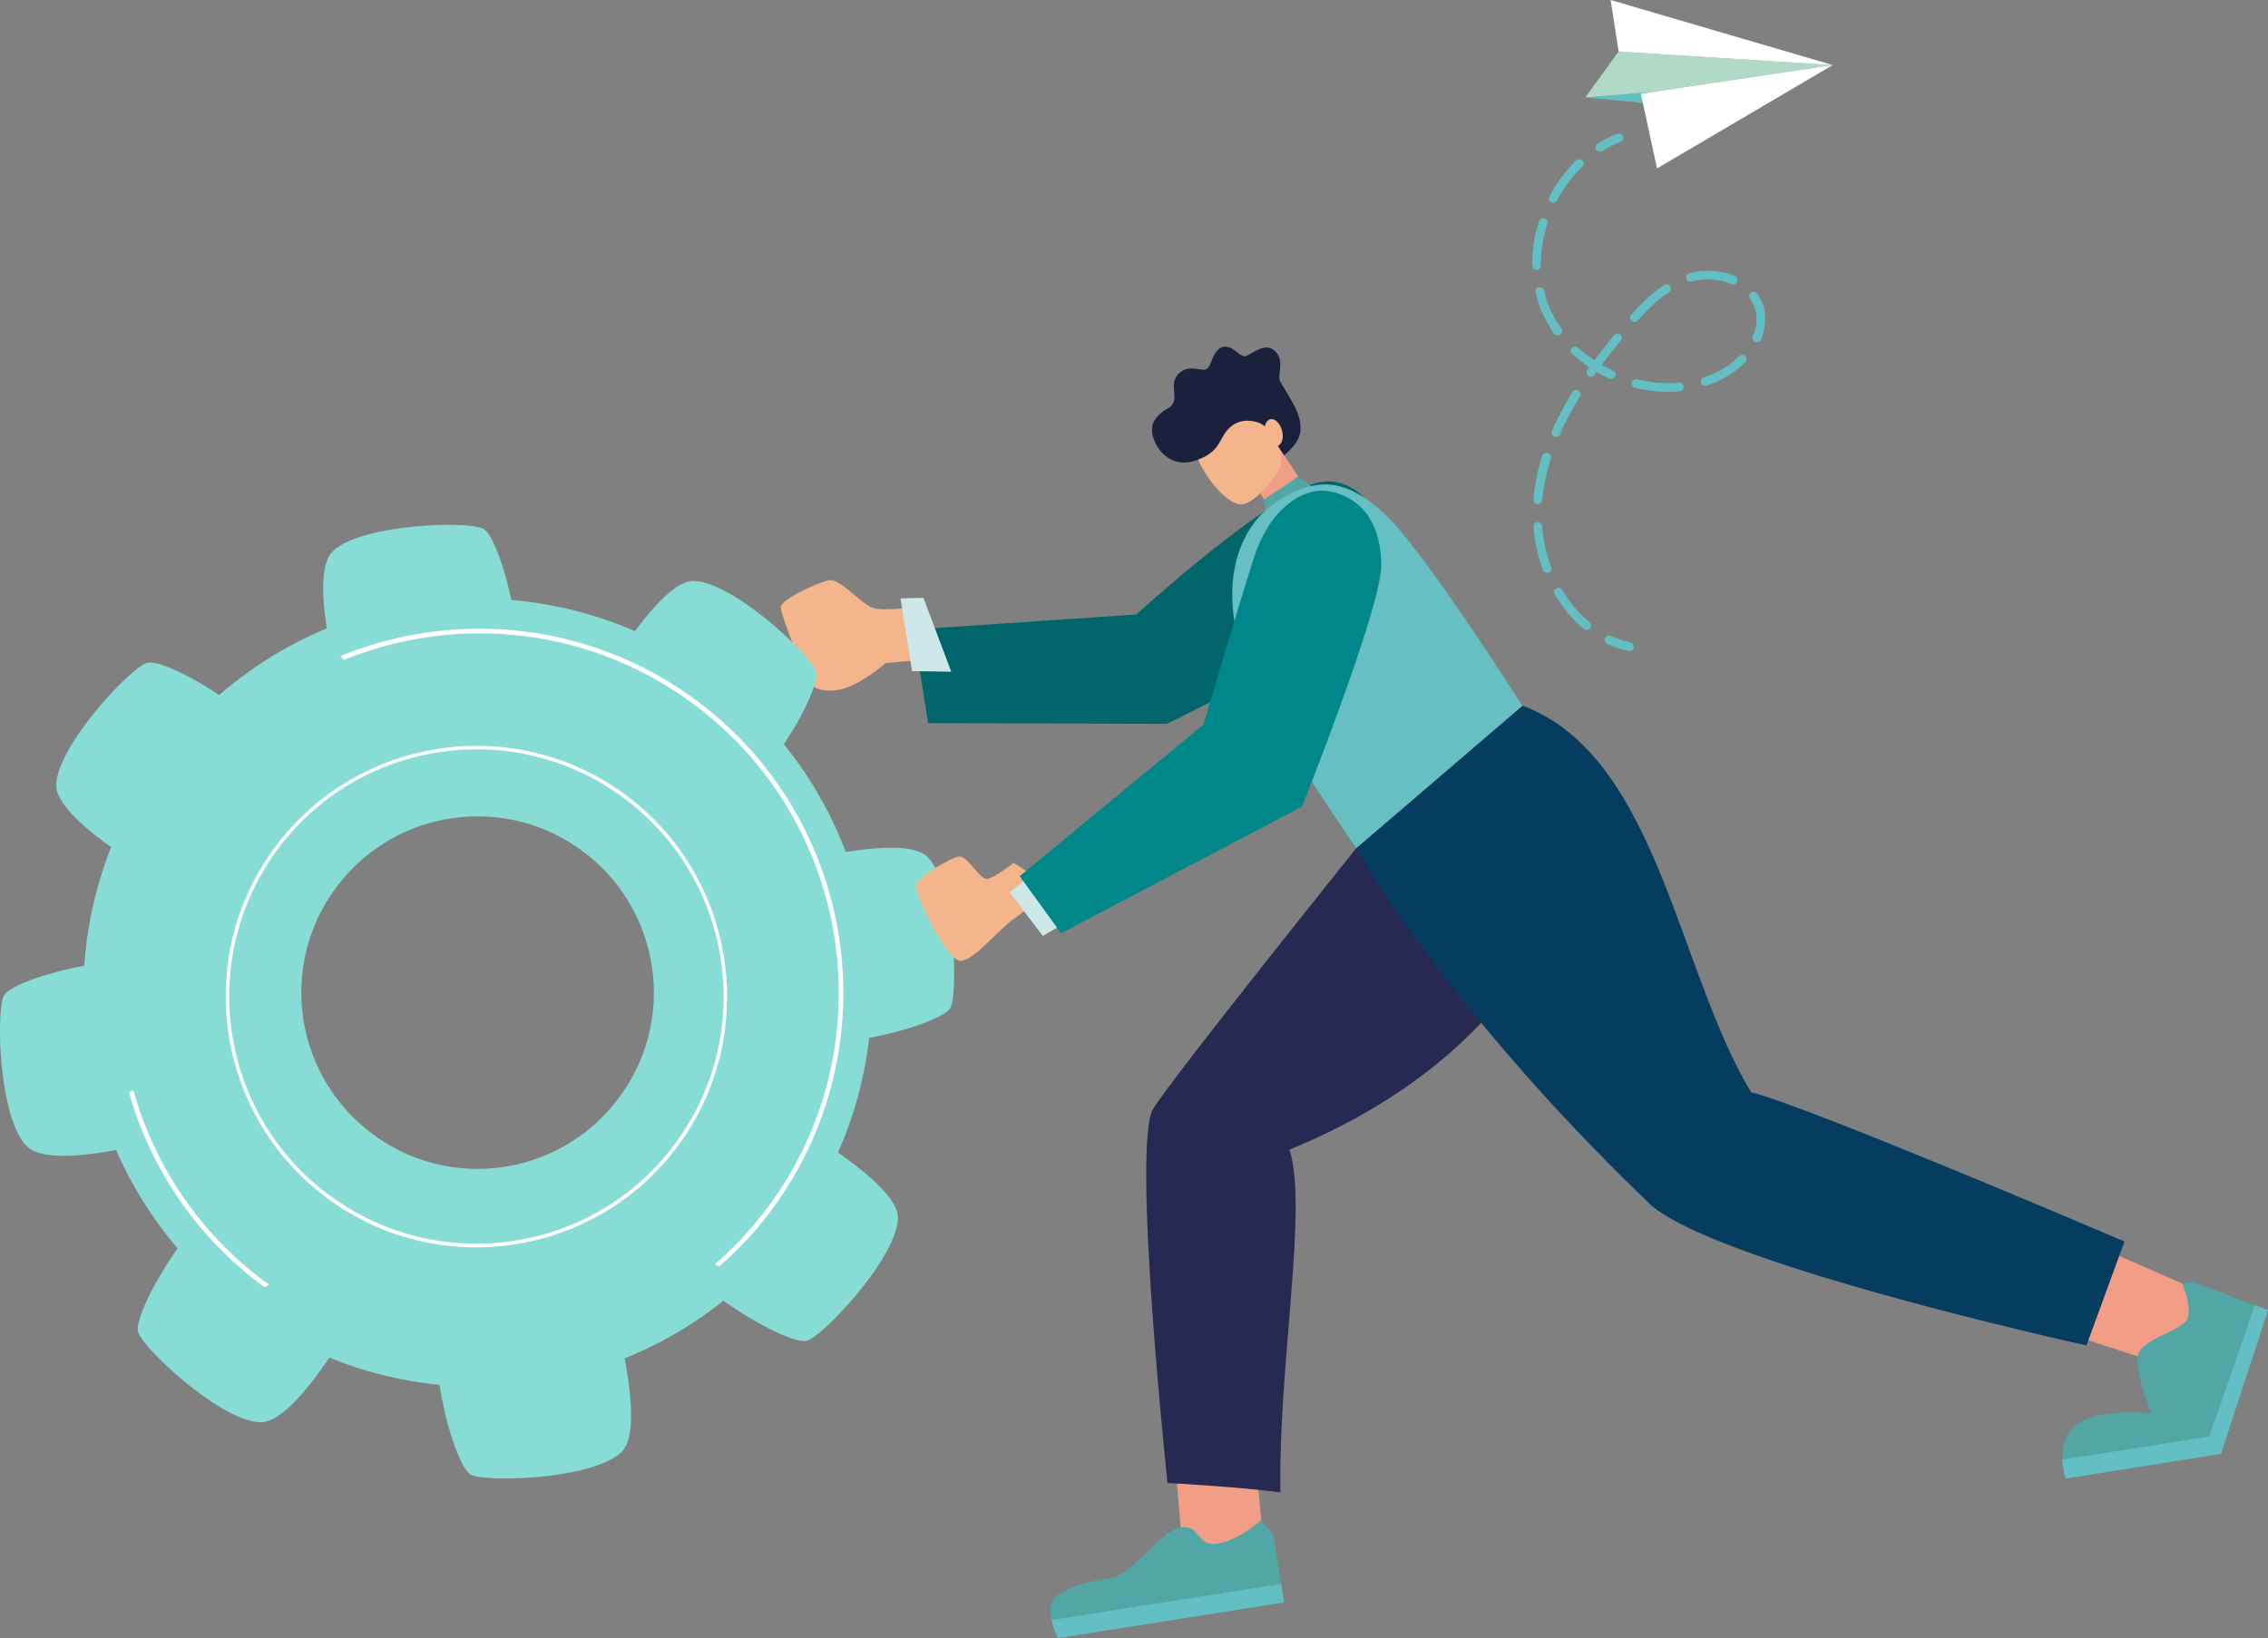 <svg version="1.1" xmlns="http://www.w3.org/2000/svg" x="0" y="0" width="180.75" height="130.578" viewBox="-80.359 -55.281 180.75 130.578" xml:space="preserve"><rect x="-80.359" y="-55.281" width="180.75" height="130.578" fill="#808080" stroke="none"/><path fill="#00666B" d="M-7.578-5.094l1.188 7.453 19.016.063s11.25-5.391 14.641-8.656c5.359-5.172 1.219-12.469-3.5-10.266-4.829 2.219-13.564 10.203-13.564 10.203L-7.578-5.094z"/><path fill="#F5B58A" d="M-7.922-6.844s-1.469.219-2.594.094c-1.141-.141-2.781-2.484-3.813-2.266-1.016.219-3.813 1.563-3.813 2.125-.016.547 2.016 6 2.719 6.391.703.422 2.109.422 3.547-.438 1.453-.859 2.094-1.484 2.094-1.484l3.125-.281-1.265-4.141z"/><path fill="#CCE8E8" d="M-6.766-7.625l-1.828.047.922 5.797 3.125.047z"/><path fill="#87DDD5" d="M-33.938 12.563c-6.234-4.625-15.031-3.313-19.641 2.922-4.625 6.219-3.313 15.016 2.922 19.641 6.234 4.641 15.031 3.313 19.641-2.922 4.625-6.22 3.313-15.032-2.922-19.641m17.891 39.031c-.797.234-3.734-1.109-6.656-3.188-2.422 1.922-5.078 3.484-7.875 4.594.578 3.078.875 6.391-.25 7.469-2.281 2.203-10.844 2.438-12.016 1.797-.75-.422-1.922-3.531-2.484-7.156-3-.297-5.938-1-8.781-2.172-1.781 2.641-3.922 5.188-5.484 5.156-3.156-.047-9.406-5.922-9.766-7.203-.219-.813 1.094-3.75 3.156-6.656a31.534 31.534 0 01-4.906-7.844c-2.984.563-6.094.781-7.141-.328-2.203-2.25-2.453-10.828-1.781-12 .375-.688 3.094-1.75 6.391-2.359a31.301 31.301 0 012.141-9.453c-2.313-1.656-4.391-3.531-4.375-4.938.063-3.156 5.938-9.391 7.234-9.75.734-.219 3.156.828 5.75 2.563a31.298 31.298 0 018.578-5.313c-.406-2.641-.484-5.219.469-6.141 2.266-2.203 10.844-2.453 12.016-1.797.641.359 1.594 2.719 2.219 5.672a31.339 31.339 0 019.859 2.484c1.578-2.141 3.344-4.016 4.672-4 3.156.063 9.391 5.953 9.75 7.234.219.719-.828 3.172-2.563 5.781a31.162 31.162 0 014.938 8.594c2.797-.453 5.563-.578 6.531.406 2.188 2.281 2.438 10.859 1.797 12.031-.391.672-3.156 1.766-6.469 2.375a31.088 31.088 0 01-2.484 9.141c2.469 1.734 4.813 3.75 4.781 5.219-.063 3.157-5.954 9.407-7.251 9.782"/><path fill="#FFF" d="M-54.125 39.984c-8.734-6.469-10.563-18.828-4.109-27.563C-51.75 3.687-39.39 1.843-30.656 8.327c8.734 6.469 10.578 18.828 4.094 27.563-6.454 8.735-18.829 10.579-27.563 4.094m23.641-31.89c-8.859-6.563-21.406-4.688-27.969 4.172-6.563 8.844-4.688 21.406 4.172 27.969s21.391 4.688 27.953-4.172c6.547-8.844 4.687-21.407-4.156-27.969"/><path fill="#FFF" d="M-23.047 45.672c-.109-.063-.234-.109-.344-.172a28.974 28.974 0 004.25-4.578C-9.719 28.219-12.407 10.234-25.11.828c-8.312-6.156-18.89-7.141-27.843-3.5l-.016-.016c-.094-.109-.172-.203-.266-.297 9.109-3.719 19.875-2.75 28.344 3.516 12.859 9.516 15.578 27.734 6.047 40.609a27.706 27.706 0 01-4.203 4.532M-69.734 31.609c1.656 5.922 5.203 11.375 10.516 15.297.094.063.203.109.297.203-.094.063-.203.156-.313.203-.078-.031-.156-.047-.219-.109a28.988 28.988 0 01-10.625-15.406c.125-.063.234-.125.344-.188"/><path fill="#F5B58A" d="M.422 13.5s-1.547 1.234-2.125 1.281S-3.234 12.969-3.875 13c-.672.016-3.313 1.641-3.484 2.266-.141.625 2.484 6.141 3.563 6.047 1.109-.078 2.75-2.234 4.188-3.313 1.547-1.156 3.359-2.328 3.359-2.328L.422 13.5z"/><path fill="#F29E87" d="M13.172 59.938l.844 9.64 6.39-1-1.015-11zM83.516 50.719l9.843 3.219 2.891-5.719-11.297-4.953z"/><path fill="#CCE8E8" d="M1.5 14.672L.125 15.875l2.625 3.453 3.906-2.297z"/><path fill="#F29E87" d="M21-20.484l2.797 4.234-2.719 1.844-2.094-3.188z"/><path fill="#F5B58A" d="M19.016-24.453s1.844 2.875 2.313 3.859c.453.984.5 2 .344 2.531-.172.531-1.859 2.813-3 2.984-1.125.203-3.578-2.531-3.938-4.906-.313-2.374 4.281-4.468 4.281-4.468"/><path fill="#1A213D" d="M17.5-21.047c-.719.781-.625 1.844-2.609 2.484-2.547.859-3.969-2.141-3.25-3.188.734-1.078 1.281-.828 1.531-1.484.25-.641-.359-1.594.484-2.328.828-.719 1.781-.047 2.172-.313.406-.297.484-1.609 1.313-1.75.813-.156 1.234.828 1.75.734.5-.109 1.547-1.188 2.359-.406.828.766.141 1.953.422 2.422.25.469 1.031 1.672 1.313 2.344.703 1.766.125 2.547-1 3.547-.563-.813-1.016-1.547-1.297-1.984a1.497 1.497 0 00-.969-.688c-.61-.156-1.516-.171-2.219.61"/><path fill="#F5B58A" d="M21.734-21.188c.234.531.172 1.172-.172 1.406-.328.234-.797-.031-1.031-.594-.234-.547-.141-1.188.203-1.422.313-.218.766.048 1 .61"/><path fill="#52A6A6" d="M20.5-14.391l-.109-1.078 2.718-1.812 1.125.828z"/><g><path fill="#262952" d="M27.734 12.328s-14.438 18-16.172 20.75c-1.766 2.75 1.125 29.859 1.125 29.859s5.828.313 9 .75c-.188-10.078 2.219-22.703.719-27.328C39.922 29.234 50.047 14.109 40.969.968c-10.156 8.751-13.235 11.36-13.235 11.36"/><path fill="#52A6A6" d="M21.969 72.453l-.844-5.391-.969-1.172s-1.781 1.609-3.469 1.875c-1.688.297-1.344-1.531-2.953-1.281-1.594.219-3.984 3.891-5.594 4.031-1.609.188-4.078.875-4.641 1.844s.469 2.938.469 2.938l18.001-2.844z"/><path fill="#053D61" d="M27.734 12.328s6.969 12.641 23.516 28.484c5.656 4.797 34.672 11.156 34.672 11.156l3.031-8.281s-25.188-10.781-29.75-11.891c-5.922-9.844-7.5-26.828-18.234-30.828a4589.145 4589.145 0 01-13.235 11.36"/><path fill="#52A6A6" d="M100.391 49.156l-6.031-2.25-.797.141s.734 1.734.438 2.734c-.297 1.016-3.813 1.641-3.984 3.047-.234 1.438 1.109 4.563 1.109 4.563s-4.266-.469-6.031.938c-1.813 1.438-.828 4.25-.828 4.25l12.375-1.969 3.749-11.454z"/><path fill="#63BFC4" d="M3.438 73.859c.188.766.531 1.438.531 1.438l18-2.844-.234-1.469-18.297 2.875zM99.328 48.75c-1.172 3.516-2.406 7-3.625 10.484l-11.719 1.844c.063.828.281 1.5.281 1.5l10.844-1.719 1.531-.25 3.75-11.453-1.062-.406z"/><path fill="#66BFC2" d="M40.969.984S32.891-11.75 29.891-14.407c-2.984-2.672-5.203-2.953-8.422-.938-3.188 2-4.797 6.797-2.641 12.641 1.813 4.922 8.906 15.031 8.906 15.031L40.969.984z"/><path fill="#00878A" d="M23.406 9.016s6.281-15.75 6.313-19.188c0-4.453-2.641-5.781-4.391-5.984-1.781-.203-4.484 1.297-5.781 5.422-1.328 4.141-4 13.219-4 13.219L.906 14.563l3.297 4.547L23.406 9.016z"/></g><path fill="#B0D9C7" d="M48.641-51.172l-2.657 3.656 4.422-.297 15.297-2.281z"/><path fill="#63BFC4" d="M45.984-47.516l7.297.703L51.672-48z"/><path fill="#FFF" d="M48.641-51.172l17.062 1.078L48-55.281z"/><path fill="#FFF" d="M65.703-50.094l-15.297 2.281 1.297 5.954z"/><g fill="#63BFC4"><path d="M46.953-43.25c-.063-.016-.063-.063-.125-.094-.063-.156-.031-.375.125-.484a10.985 10.985 0 011.609-.797.336.336 0 01.438.203c.063.172 0 .375-.172.438a8.406 8.406 0 00-1.5.75c-.109.078-.265.062-.375-.016M54.156-32.891c-.063-.031-.109-.094-.109-.188-.063-.172.047-.359.219-.422 1.188-.328 2.531-.25 3.641.234.172.078.234.281.172.453s-.281.25-.469.172c-.938-.406-2.141-.484-3.156-.188-.126.033-.235.002-.298-.061m5.297 4.813a.321.321 0 01-.109-.406c.328-.797.375-1.563.141-2.281a5.14 5.14 0 00-.375-.719c-.094-.141-.094-.359.094-.469.172-.109.344-.078.469.078.203.281.344.594.469.891.281.891.219 1.844-.156 2.766-.094.172-.266.25-.438.188-.064-.017-.064-.033-.095-.048m-16.219-11.11c-.156-.094-.219-.281-.094-.438.234-.484.531-.953.844-1.391.391-.531.828-1.031 1.266-1.484.141-.125.359-.125.5.016s.141.359 0 .484a9.254 9.254 0 00-1.203 1.391c-.297.422-.594.859-.813 1.313-.063.156-.297.234-.469.141.001-.016.001-.016-.031-.032m6.469 9.516l-.063-.031c-.109-.125-.109-.344 0-.484.938-1.078 1.797-1.813 2.641-2.375.172-.109.375-.063.469.094a.35.35 0 01-.094.484c-.781.516-1.609 1.234-2.484 2.266-.141.124-.344.14-.469.046m5.625 5.094c-.063-.047-.125-.109-.125-.172-.047-.172.031-.391.219-.438.25-.094.547-.203.781-.313a6.342 6.342 0 002.031-1.391c.141-.141.344-.141.5 0 .109.125.109.344 0 .484a7.474 7.474 0 01-2.234 1.531c-.266.141-.578.234-.875.344a.337.337 0 01-.297-.045m-13.422-9.25a.378.378 0 01-.141-.266 10.317 10.317 0 01.531-3.547c.047-.188.25-.281.438-.219.172.047.281.25.234.422a10.6 10.6 0 00-.531 3.328c0 .188-.109.344-.328.344-.078 0-.14-.031-.203-.062m7.922 9.39c-.125-.078-.188-.234-.125-.359.063-.172.234-.297.406-.25 1.125.281 2.234.359 3.344.266.172-.016.344.125.375.328.031.172-.141.344-.313.359a10.746 10.746 0 01-3.578-.281c-.031-.016-.062-.047-.109-.063m-6.219-4.171c-.063-.016-.063-.047-.125-.063a13.2 13.2 0 01-1.047-1.969 9.053 9.053 0 01-.406-1.313.324.324 0 01.234-.422c.203-.047.406.078.438.25.094.422.203.844.375 1.234.234.625.594 1.234 1 1.797.125.172.063.375-.094.484-.14.095-.25.095-.375.002m2.641 3.296a.376.376 0 01-.125-.484c.063-.063.125-.125.172-.203a12.901 12.901 0 01-1.344-1.063c-.172-.141-.172-.359-.063-.484.156-.156.359-.156.531-.016a9.26 9.26 0 001.297 1c.469-.641.984-1.313 1.578-2.016.125-.141.328-.172.469-.047s.172.344.063.484a24.206 24.206 0 00-1.531 1.953c.297.156.594.328.906.469.188.078.266.297.156.453-.063.172-.266.25-.438.172a6.483 6.483 0 01-1.031-.547 2.33 2.33 0 00-.172.25c-.124.158-.359.189-.468.079M43.438-20.5a.388.388 0 01-.125-.422c.469-1 1-2.063 1.641-3.109.125-.172.359-.203.5-.109a.331.331 0 01.094.469c-.625 1.031-1.172 2.047-1.594 3.031a.356.356 0 01-.469.172c-.001-.016-.047-.016-.047-.032m-1.469 5.359a.501.501 0 01-.109-.313v-.172c.109-1.094.344-2.203.688-3.313a.368.368 0 01.453-.219c.203.063.281.25.234.422a18.21 18.21 0 00-.688 3.188v.156c-.016.188-.203.313-.406.313-.063.001-.11-.03-.172-.062m.765 5.453c-.031-.016-.063-.078-.125-.141a12.75 12.75 0 01-.75-3.484c-.031-.188.109-.359.281-.359a.377.377 0 01.406.297c.063 1.125.328 2.25.719 3.297.078.188 0 .375-.188.438a.346.346 0 01-.343-.048m3.157 4.547s-.031 0-.031-.016c-.906-.734-1.656-1.656-2.313-2.734-.078-.156-.063-.375.125-.469.172-.094.375-.047.469.109a10.003 10.003 0 002.156 2.563c.156.141.188.344.063.5a.342.342 0 01-.469.047M47.656-4a.338.338 0 01-.094-.422c.094-.172.266-.25.438-.172a8.155 8.155 0 001.578.516.344.344 0 01.25.422c0 .188-.219.297-.422.266a9.969 9.969 0 01-1.703-.578c0-.016-.015-.032-.047-.032"/></g></svg>